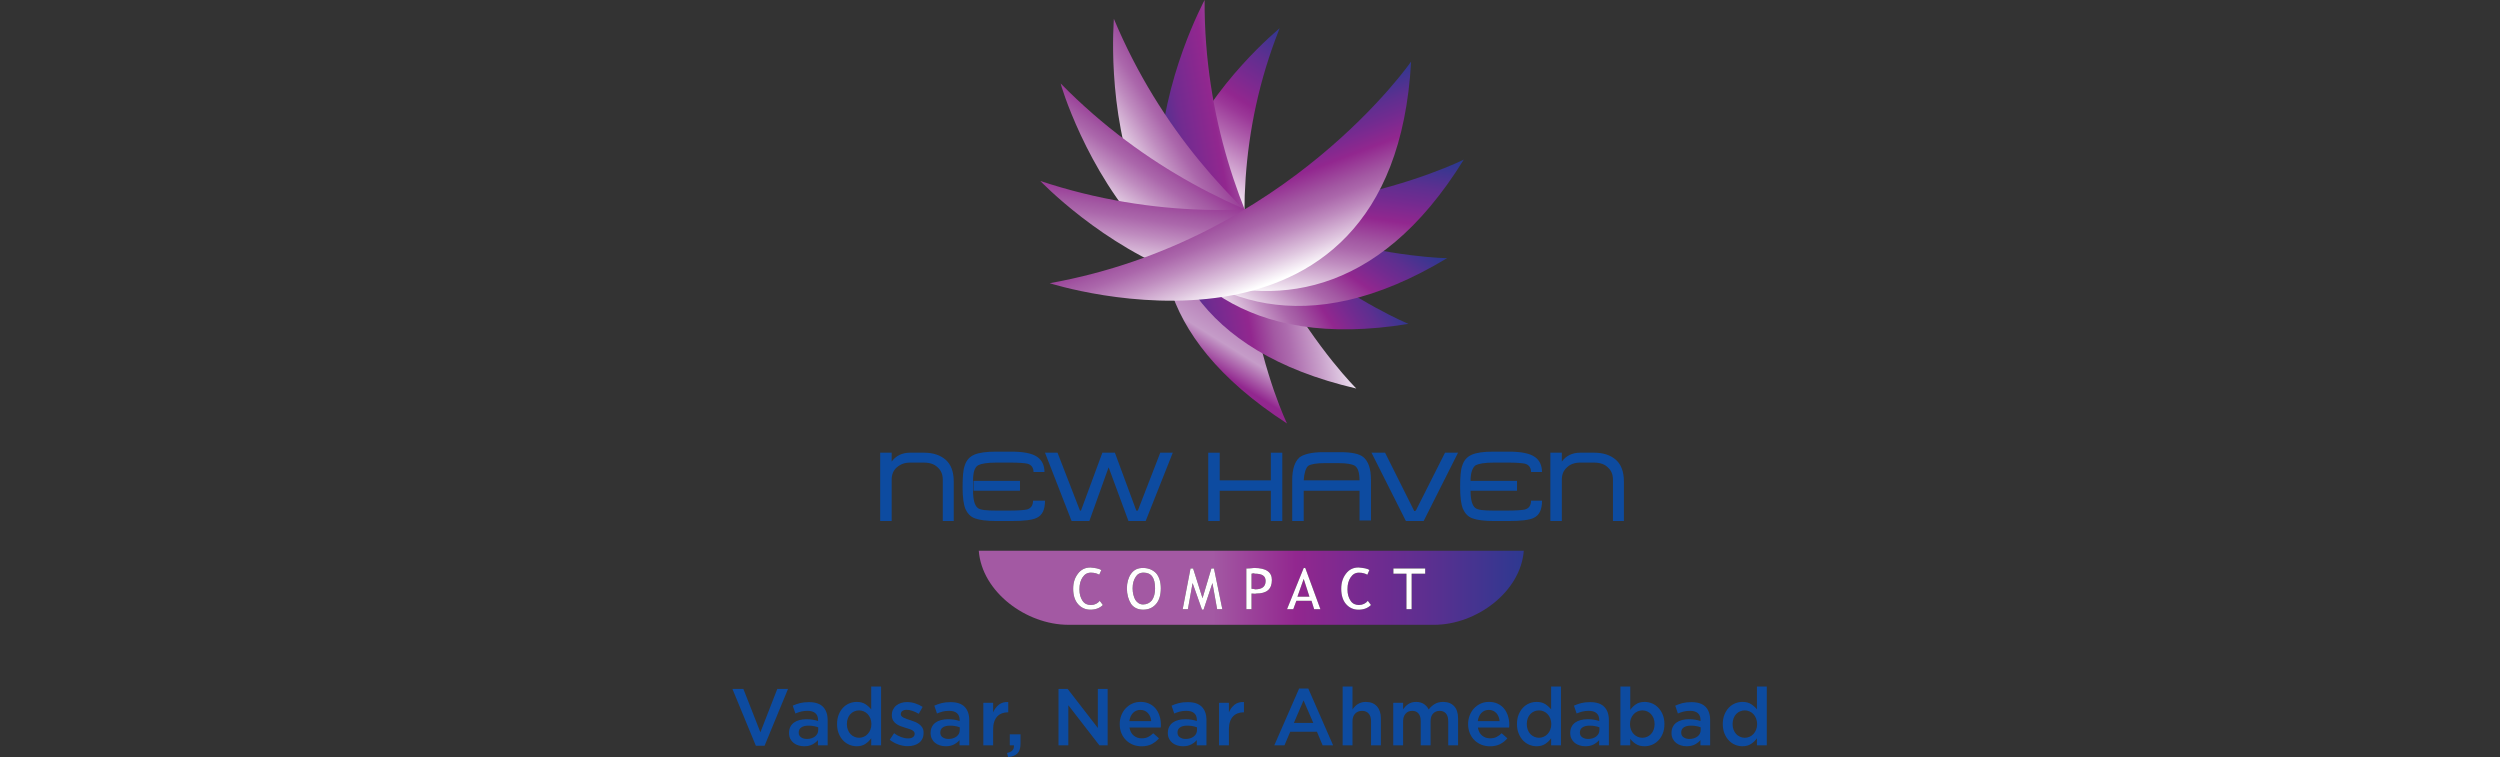<?xml version="1.0" encoding="utf-8"?>
<!-- Generator: Adobe Illustrator 16.0.0, SVG Export Plug-In . SVG Version: 6.00 Build 0)  -->
<!DOCTYPE svg PUBLIC "-//W3C//DTD SVG 1.1//EN" "http://www.w3.org/Graphics/SVG/1.1/DTD/svg11.dtd">
<svg version="1.1" id="Layer_1" xmlns="http://www.w3.org/2000/svg" xmlns:xlink="http://www.w3.org/1999/xlink" x="0px" y="0px"
	 width="142px" height="43px" viewBox="58 17.5 142 43" enable-background="new 58 17.5 142 43" xml:space="preserve">
<rect x="58" y="17.5" width="142" height="43" fill="#333333" stroke="none"/>
<g>
	<g>
		<g>
			<defs>
				<path id="SVGID_1_" d="M113.594,48.782c0.178,2.341,2.695,4.207,5.095,4.207h20.767c2.398,0,4.917-1.866,5.095-4.207H113.594z"
					/>
			</defs>
			<clipPath id="SVGID_2_">
				<use xlink:href="#SVGID_1_"  overflow="visible"/>
			</clipPath>
			
				<linearGradient id="SVGID_3_" gradientUnits="userSpaceOnUse" x1="-533.571" y1="-338.83" x2="-532.551" y2="-338.83" gradientTransform="matrix(30.341 0 0 30.341 16302.939 10331.475)">
				<stop  offset="0" style="stop-color:#A359A3"/>
				<stop  offset="0.418" style="stop-color:#A359A3"/>
				<stop  offset="0.571" style="stop-color:#92278F"/>
				<stop  offset="0.714" style="stop-color:#712B90"/>
				<stop  offset="0.811" style="stop-color:#5D2F90"/>
				<stop  offset="1" style="stop-color:#2B3990"/>
			</linearGradient>
			<rect x="113.594" y="48.782" clip-path="url(#SVGID_2_)" fill="url(#SVGID_3_)" width="30.957" height="4.207"/>
		</g>
	</g>
	<path fill="#0D4BA0" d="M111.55,47.094v-2.34c0-0.297-0.089-0.533-0.296-0.711c-0.178-0.178-0.444-0.267-0.771-0.267h-0.799
		c-0.296,0-0.533,0.089-0.741,0.267c-0.207,0.178-0.296,0.414-0.296,0.711v2.34h-0.652v-3.881h0.652v0.504
		c0.237-0.326,0.592-0.504,1.037-0.504h0.799c0.533,0,0.948,0.147,1.245,0.415c0.296,0.267,0.444,0.681,0.444,1.215v2.251H111.55z"
		/>
	<path fill="#0D4BA0" d="M117.356,45.938c0,0.504-0.148,0.83-0.474,0.978c-0.237,0.119-0.711,0.178-1.422,0.178h-0.889
		c-0.533,0-0.948-0.059-1.185-0.148c-0.267-0.089-0.444-0.295-0.563-0.563c-0.088-0.237-0.148-0.651-0.148-1.185
		c0-0.593,0.03-1.007,0.118-1.244c0.089-0.296,0.267-0.504,0.534-0.622c0.267-0.119,0.681-0.179,1.244-0.179h0.859
		c0.681,0,1.185,0.09,1.481,0.297c0.267,0.178,0.415,0.475,0.415,0.858h-0.622c0-0.236-0.119-0.414-0.356-0.473
		c-0.147-0.03-0.474-0.06-0.948-0.06h-0.799c-0.534,0-0.859,0.06-1.037,0.148c-0.208,0.118-0.296,0.414-0.296,0.889v0.562
		c0,0.505,0.089,0.83,0.267,0.978c0.148,0.119,0.504,0.149,1.037,0.149h0.8c0.474,0,0.8-0.03,0.948-0.06
		c0.237-0.06,0.356-0.237,0.356-0.504H117.356z M115.935,45.375h-2.637v-0.562h2.637V45.375z"/>
	<polygon fill="#0D4BA0" points="124.614,43.213 123.074,47.094 122.096,47.094 120.97,44.043 119.875,47.094 118.867,47.094 
		117.356,43.213 118.067,43.213 119.341,46.502 119.4,46.502 120.615,43.213 121.326,43.213 122.541,46.502 122.629,46.502 
		123.903,43.213 	"/>
	<polygon fill="#0D4BA0" points="130.835,47.094 130.184,47.094 130.184,45.375 127.28,45.375 127.28,47.094 126.628,47.094 
		126.628,43.213 127.28,43.213 127.28,44.784 130.184,44.784 130.184,43.213 130.835,43.213 	"/>
	<path fill="#0D4BA0" d="M135.248,45.375h-3.198v1.719h-0.652v-2.31c0-0.652,0.148-1.067,0.415-1.305
		c0.237-0.178,0.681-0.296,1.333-0.296h0.978c0.652,0,1.097,0.089,1.333,0.296c0.267,0.237,0.415,0.652,0.415,1.274v2.311h-0.651
		v-1.689H135.248z M132.05,44.784h3.17c0-0.445-0.09-0.712-0.267-0.83c-0.148-0.089-0.445-0.148-0.919-0.148h-0.8
		c-0.474,0-0.771,0.06-0.919,0.148C132.169,44.072,132.079,44.368,132.05,44.784"/>
	<polygon fill="#0D4BA0" points="140.817,43.213 138.863,47.094 137.855,47.094 135.901,43.213 136.671,43.213 138.33,46.531 
		138.419,46.502 140.077,43.213 	"/>
	<path fill="#0D4BA0" d="M145.587,45.938c0,0.504-0.148,0.83-0.473,0.978c-0.238,0.119-0.712,0.178-1.423,0.178h-0.859
		c-0.532,0-0.947-0.059-1.185-0.148c-0.267-0.089-0.444-0.295-0.563-0.563c-0.09-0.237-0.148-0.651-0.148-1.185
		c0-0.593,0.029-1.007,0.119-1.244c0.088-0.296,0.267-0.504,0.532-0.622c0.267-0.119,0.652-0.179,1.244-0.179h0.859
		c0.682,0,1.185,0.09,1.481,0.297c0.266,0.178,0.414,0.475,0.414,0.858h-0.621c0-0.236-0.119-0.414-0.356-0.473
		c-0.147-0.03-0.473-0.06-0.948-0.06h-0.8c-0.532,0-0.858,0.06-1.037,0.148c-0.177,0.118-0.295,0.414-0.295,0.889v0.562
		c0,0.505,0.089,0.83,0.266,0.978c0.148,0.119,0.505,0.149,1.037,0.149h0.829c0.476,0,0.801-0.03,0.948-0.06
		c0.237-0.06,0.356-0.237,0.356-0.504H145.587z M144.166,45.375h-2.637v-0.562h2.637V45.375z"/>
	<path fill="#0D4BA0" d="M149.616,47.094v-2.34c0-0.297-0.089-0.533-0.297-0.711c-0.178-0.178-0.444-0.267-0.77-0.267h-0.8
		c-0.297,0-0.563,0.089-0.74,0.267c-0.207,0.178-0.297,0.414-0.297,0.711v2.34h-0.651v-3.881h0.651v0.504
		c0.237-0.326,0.592-0.504,1.037-0.504h0.8c0.533,0,0.947,0.147,1.245,0.415c0.295,0.267,0.443,0.681,0.443,1.215v2.251H149.616z"/>
	<g>
		<g>
			<defs>
				<path id="SVGID_4_" d="M131.102,41.554c0,0-5.154-10.575-0.416-22.454C130.686,19.129,115.431,31.394,131.102,41.554"/>
			</defs>
			<clipPath id="SVGID_5_">
				<use xlink:href="#SVGID_4_"  overflow="visible"/>
			</clipPath>
			
				<linearGradient id="SVGID_6_" gradientUnits="userSpaceOnUse" x1="-545.934" y1="-362.536" x2="-544.914" y2="-362.536" gradientTransform="matrix(23.914 -6.833 -23.477 -14.641 4660.827 -9005.969)">
				<stop  offset="0" style="stop-color:#92278F"/>
				<stop  offset="0.011" style="stop-color:#92278F"/>
				<stop  offset="0.071" style="stop-color:#B77CB8"/>
				<stop  offset="0.093" style="stop-color:#C59CC8"/>
				<stop  offset="0.099" style="stop-color:#C49AC7"/>
				<stop  offset="0.286" style="stop-color:#A359A3"/>
				<stop  offset="0.306" style="stop-color:#AA66AA"/>
				<stop  offset="0.343" style="stop-color:#BD88BD"/>
				<stop  offset="0.393" style="stop-color:#DBBFDB"/>
				<stop  offset="0.445" style="stop-color:#FFFFFF"/>
				<stop  offset="0.543" style="stop-color:#D6AED5"/>
				<stop  offset="0.639" style="stop-color:#B165AF"/>
				<stop  offset="0.707" style="stop-color:#9B3898"/>
				<stop  offset="0.742" style="stop-color:#92278F"/>
				<stop  offset="0.835" style="stop-color:#712B90"/>
				<stop  offset="0.891" style="stop-color:#5D2F90"/>
				<stop  offset="1" style="stop-color:#2B3990"/>
			</linearGradient>
			<polygon clip-path="url(#SVGID_5_)" fill="url(#SVGID_6_)" points="120.348,44.636 155.777,34.504 126.184,16.048 90.754,26.18 
							"/>
		</g>
	</g>
	<g>
		<g>
			<defs>
				<path id="SVGID_7_" d="M135.041,39.569c0,0-8.679-8.561-8.62-22.069C126.421,17.53,116.705,35.304,135.041,39.569"/>
			</defs>
			<clipPath id="SVGID_8_">
				<use xlink:href="#SVGID_7_"  overflow="visible"/>
			</clipPath>
			
				<linearGradient id="SVGID_9_" gradientUnits="userSpaceOnUse" x1="-585.131" y1="-276.572" x2="-584.111" y2="-276.572" gradientTransform="matrix(-8.892 1.505 0.701 4.142 -4876.248 2053.668)">
				<stop  offset="0" style="stop-color:#E9DCED"/>
				<stop  offset="0.181" style="stop-color:#C89FCA"/>
				<stop  offset="0.347" style="stop-color:#AD6CAE"/>
				<stop  offset="0.429" style="stop-color:#A359A3"/>
				<stop  offset="0.571" style="stop-color:#92278F"/>
				<stop  offset="0.78" style="stop-color:#712B90"/>
				<stop  offset="0.855" style="stop-color:#5D2F90"/>
				<stop  offset="1" style="stop-color:#2B3990"/>
			</linearGradient>
			<polygon clip-path="url(#SVGID_8_)" fill="url(#SVGID_9_)" points="134.508,14.508 113.061,18.122 117.208,42.591 
				138.656,38.947 			"/>
		</g>
	</g>
	<g>
		<g>
			<defs>
				<path id="SVGID_10_" d="M138.003,35.896c0,0-11.434-4.651-16.736-17.33C121.296,18.567,119.371,38.947,138.003,35.896"/>
			</defs>
			<clipPath id="SVGID_11_">
				<use xlink:href="#SVGID_10_"  overflow="visible"/>
			</clipPath>
			
				<linearGradient id="SVGID_12_" gradientUnits="userSpaceOnUse" x1="-523.751" y1="-300.541" x2="-522.731" y2="-300.541" gradientTransform="matrix(7.471 -4.851 4.851 7.471 5495.395 -264.015)">
				<stop  offset="0" style="stop-color:#FFFFFF"/>
				<stop  offset="0.122" style="stop-color:#DFC6DF"/>
				<stop  offset="0.261" style="stop-color:#BF8CBF"/>
				<stop  offset="0.363" style="stop-color:#AB67AB"/>
				<stop  offset="0.418" style="stop-color:#A359A3"/>
				<stop  offset="0.571" style="stop-color:#92278F"/>
				<stop  offset="0.714" style="stop-color:#712B90"/>
				<stop  offset="0.811" style="stop-color:#5D2F90"/>
				<stop  offset="1" style="stop-color:#2B3990"/>
			</linearGradient>
			<polygon clip-path="url(#SVGID_11_)" fill="url(#SVGID_12_)" points="110.069,24.609 132.493,10.064 147.335,32.905 
				124.91,47.479 			"/>
		</g>
	</g>
	<g>
		<g>
			<defs>
				<path id="SVGID_13_" d="M140.195,32.164c0,0-12.323-0.119-21.95-9.924C118.215,22.27,124.021,41.91,140.195,32.164"/>
			</defs>
			<clipPath id="SVGID_14_">
				<use xlink:href="#SVGID_13_"  overflow="visible"/>
			</clipPath>
			
				<linearGradient id="SVGID_15_" gradientUnits="userSpaceOnUse" x1="-542.346" y1="-295.139" x2="-541.326" y2="-295.139" gradientTransform="matrix(5.144 -7.271 7.271 5.144 5063.39 -2390.731)">
				<stop  offset="0" style="stop-color:#FFFFFF"/>
				<stop  offset="0.122" style="stop-color:#DFC6DF"/>
				<stop  offset="0.261" style="stop-color:#BF8CBF"/>
				<stop  offset="0.363" style="stop-color:#AB67AB"/>
				<stop  offset="0.418" style="stop-color:#A359A3"/>
				<stop  offset="0.571" style="stop-color:#92278F"/>
				<stop  offset="0.714" style="stop-color:#712B90"/>
				<stop  offset="0.811" style="stop-color:#5D2F90"/>
				<stop  offset="1" style="stop-color:#2B3990"/>
			</linearGradient>
			<polygon clip-path="url(#SVGID_14_)" fill="url(#SVGID_15_)" points="108.973,35.363 125.562,11.901 149.438,28.816 
				132.849,52.248 			"/>
		</g>
	</g>
	<g>
		<g>
			<defs>
				<path id="SVGID_16_" d="M117.09,27.779c0,0,14.131,14.841,24.054-1.214C141.144,26.565,130.124,32.104,117.09,27.779"/>
			</defs>
			<clipPath id="SVGID_17_">
				<use xlink:href="#SVGID_16_"  overflow="visible"/>
			</clipPath>
			
				<linearGradient id="SVGID_18_" gradientUnits="userSpaceOnUse" x1="-566.125" y1="-299.078" x2="-565.105" y2="-299.078" gradientTransform="matrix(1.254 -8.819 8.819 1.254 3476.785 -4583.387)">
				<stop  offset="0" style="stop-color:#FFFFFF"/>
				<stop  offset="0.122" style="stop-color:#DFC6DF"/>
				<stop  offset="0.261" style="stop-color:#BF8CBF"/>
				<stop  offset="0.363" style="stop-color:#AB67AB"/>
				<stop  offset="0.418" style="stop-color:#A359A3"/>
				<stop  offset="0.571" style="stop-color:#92278F"/>
				<stop  offset="0.714" style="stop-color:#712B90"/>
				<stop  offset="0.811" style="stop-color:#5D2F90"/>
				<stop  offset="1" style="stop-color:#2B3990"/>
			</linearGradient>
			<polygon clip-path="url(#SVGID_17_)" fill="url(#SVGID_18_)" points="114.868,42.295 117.563,23.188 143.396,26.861 
				140.67,45.968 			"/>
		</g>
	</g>
	<g>
		<g>
			<defs>
				<path id="SVGID_19_" d="M117.623,33.586c0,0,19.491,6.25,20.528-12.59C138.151,20.996,131.132,31.157,117.623,33.586"/>
			</defs>
			<clipPath id="SVGID_20_">
				<use xlink:href="#SVGID_19_"  overflow="visible"/>
			</clipPath>
			
				<linearGradient id="SVGID_21_" gradientUnits="userSpaceOnUse" x1="-586.392" y1="-314.517" x2="-585.372" y2="-314.517" gradientTransform="matrix(-3.127 -8.343 8.343 -3.127 919.358 -5841.739)">
				<stop  offset="0" style="stop-color:#FFFFFF"/>
				<stop  offset="0.122" style="stop-color:#DFC6DF"/>
				<stop  offset="0.261" style="stop-color:#BF8CBF"/>
				<stop  offset="0.363" style="stop-color:#AB67AB"/>
				<stop  offset="0.418" style="stop-color:#A359A3"/>
				<stop  offset="0.571" style="stop-color:#92278F"/>
				<stop  offset="0.714" style="stop-color:#712B90"/>
				<stop  offset="0.811" style="stop-color:#5D2F90"/>
				<stop  offset="1" style="stop-color:#2B3990"/>
			</linearGradient>
			<polygon clip-path="url(#SVGID_20_)" fill="url(#SVGID_21_)" points="120.141,46.591 111.432,23.306 135.604,14.242 
				144.343,37.526 			"/>
		</g>
	</g>
	<path fill="#231F20" d="M120.556,49.878l-0.119,0.268c-0.089-0.06-0.267-0.119-0.474-0.119c-0.207,0-0.355,0.089-0.474,0.268
		c-0.118,0.178-0.177,0.385-0.177,0.681c0,0.267,0.059,0.474,0.177,0.651c0.119,0.178,0.296,0.237,0.474,0.237
		c0.208,0,0.385-0.089,0.503-0.237l0.178,0.237c-0.178,0.178-0.415,0.267-0.71,0.267c-0.296,0-0.533-0.118-0.711-0.326
		c-0.178-0.207-0.267-0.503-0.267-0.859c0-0.355,0.088-0.621,0.267-0.858c0.178-0.238,0.415-0.355,0.711-0.355
		C120.229,49.76,120.408,49.79,120.556,49.878"/>
	<path fill="#231F20" d="M122.007,50.916c0-0.327,0.089-0.622,0.238-0.83c0.177-0.238,0.384-0.326,0.681-0.326
		c0.326,0,0.563,0.118,0.741,0.297c0.178,0.207,0.267,0.503,0.267,0.859c0,0.385-0.089,0.681-0.267,0.888
		c-0.178,0.208-0.415,0.326-0.741,0.326c-0.296,0-0.533-0.118-0.681-0.326C122.096,51.567,122.007,51.271,122.007,50.916
		 M122.333,50.916c0,0.266,0.06,0.474,0.149,0.651c0.118,0.177,0.266,0.266,0.444,0.266c0.208,0,0.385-0.089,0.503-0.236
		c0.119-0.177,0.178-0.385,0.178-0.681c0-0.593-0.208-0.89-0.652-0.89c-0.208,0-0.355,0.089-0.445,0.237
		C122.392,50.441,122.333,50.648,122.333,50.916"/>
	<polygon fill="#231F20" points="127.132,52.101 126.866,50.619 126.362,52.13 126.273,52.13 125.739,50.619 125.473,52.101 
		125.177,52.101 125.621,49.79 125.769,49.79 126.303,51.479 126.806,49.79 126.954,49.79 127.428,52.101 	"/>
	<path fill="#231F20" d="M129.087,51.212v0.889h-0.296V49.79c0.237,0,0.386-0.03,0.444-0.03c0.682,0,1.008,0.236,1.008,0.682
		c0,0.533-0.297,0.771-0.89,0.771C129.294,51.241,129.206,51.212,129.087,51.212 M129.087,50.086v0.858
		c0.119,0,0.208,0.03,0.208,0.03c0.384,0,0.592-0.148,0.592-0.473c0-0.298-0.208-0.416-0.622-0.416
		C129.235,50.057,129.176,50.057,129.087,50.086"/>
	<path fill="#231F20" d="M132.642,52.101l-0.148-0.475h-0.859l-0.177,0.475h-0.355l0.948-2.341h0.089l0.859,2.341H132.642z
		 M132.05,50.383l-0.356,1.007h0.682L132.05,50.383z"/>
	<path fill="#231F20" d="M135.782,49.878l-0.118,0.268c-0.089-0.06-0.268-0.119-0.475-0.119c-0.206,0-0.354,0.089-0.474,0.268
		c-0.118,0.178-0.179,0.385-0.179,0.681c0,0.267,0.061,0.474,0.179,0.651c0.119,0.178,0.296,0.237,0.474,0.237
		c0.207,0,0.386-0.089,0.504-0.237l0.178,0.237c-0.178,0.178-0.415,0.267-0.711,0.267s-0.533-0.118-0.712-0.326
		c-0.177-0.207-0.266-0.503-0.266-0.859c0-0.355,0.089-0.621,0.266-0.858c0.179-0.238,0.416-0.355,0.712-0.355
		C135.456,49.76,135.664,49.79,135.782,49.878"/>
	<polygon fill="#231F20" points="138.181,50.086 138.181,52.101 137.886,52.101 137.886,50.086 137.145,50.086 137.145,49.79 
		138.951,49.79 138.951,50.086 	"/>
	<path fill="#FFFFFF" d="M120.556,49.878l-0.119,0.268c-0.089-0.06-0.267-0.119-0.474-0.119c-0.207,0-0.355,0.089-0.474,0.268
		c-0.118,0.178-0.177,0.385-0.177,0.681c0,0.267,0.059,0.474,0.177,0.651c0.119,0.178,0.296,0.237,0.474,0.237
		c0.208,0,0.385-0.089,0.503-0.237l0.178,0.237c-0.178,0.178-0.415,0.267-0.71,0.267c-0.296,0-0.533-0.118-0.711-0.326
		c-0.178-0.207-0.267-0.503-0.267-0.859c0-0.355,0.088-0.621,0.267-0.858c0.178-0.238,0.415-0.355,0.711-0.355
		C120.229,49.76,120.408,49.79,120.556,49.878"/>
	<path fill="#FFFFFF" d="M122.007,50.916c0-0.327,0.089-0.622,0.238-0.83c0.177-0.238,0.384-0.326,0.681-0.326
		c0.326,0,0.563,0.118,0.741,0.297c0.178,0.207,0.267,0.503,0.267,0.859c0,0.385-0.089,0.681-0.267,0.888
		c-0.178,0.208-0.415,0.326-0.741,0.326c-0.296,0-0.533-0.118-0.681-0.326C122.096,51.567,122.007,51.271,122.007,50.916
		 M122.333,50.916c0,0.266,0.06,0.474,0.149,0.651c0.118,0.177,0.266,0.266,0.444,0.266c0.208,0,0.385-0.089,0.503-0.236
		c0.119-0.177,0.178-0.385,0.178-0.681c0-0.593-0.208-0.89-0.652-0.89c-0.208,0-0.355,0.089-0.445,0.237
		C122.392,50.441,122.333,50.648,122.333,50.916"/>
	<polygon fill="#FFFFFF" points="127.132,52.101 126.866,50.619 126.362,52.13 126.273,52.13 125.739,50.619 125.473,52.101 
		125.177,52.101 125.621,49.79 125.769,49.79 126.303,51.479 126.806,49.79 126.954,49.79 127.428,52.101 	"/>
	<path fill="#FFFFFF" d="M129.087,51.212v0.889h-0.296V49.79c0.237,0,0.386-0.03,0.444-0.03c0.682,0,1.008,0.236,1.008,0.682
		c0,0.533-0.297,0.771-0.89,0.771C129.294,51.241,129.206,51.212,129.087,51.212 M129.087,50.086v0.858
		c0.119,0,0.208,0.03,0.208,0.03c0.384,0,0.592-0.148,0.592-0.473c0-0.298-0.208-0.416-0.622-0.416
		C129.235,50.057,129.176,50.057,129.087,50.086"/>
	<path fill="#FFFFFF" d="M132.642,52.101l-0.148-0.475h-0.859l-0.177,0.475h-0.355l0.948-2.341h0.089l0.859,2.341H132.642z
		 M132.05,50.383l-0.356,1.007h0.682L132.05,50.383z"/>
	<path fill="#FFFFFF" d="M135.782,49.878l-0.118,0.268c-0.089-0.06-0.268-0.119-0.475-0.119c-0.206,0-0.354,0.089-0.474,0.268
		c-0.118,0.178-0.179,0.385-0.179,0.681c0,0.267,0.061,0.474,0.179,0.651c0.119,0.178,0.296,0.237,0.474,0.237
		c0.207,0,0.386-0.089,0.504-0.237l0.178,0.237c-0.178,0.178-0.415,0.267-0.711,0.267s-0.533-0.118-0.712-0.326
		c-0.177-0.207-0.266-0.503-0.266-0.859c0-0.355,0.089-0.621,0.266-0.858c0.179-0.238,0.416-0.355,0.712-0.355
		C135.456,49.76,135.664,49.79,135.782,49.878"/>
	<polygon fill="#FFFFFF" points="138.181,50.086 138.181,52.101 137.886,52.101 137.886,50.086 137.145,50.086 137.145,49.79 
		138.951,49.79 138.951,50.086 	"/>
	<g enable-background="new    ">
		<path fill="#0D4BA0" d="M102.15,56.632h0.609l-1.332,3.227h-0.494l-1.332-3.227h0.623l0.966,2.463L102.15,56.632z"/>
	</g>
	<g enable-background="new    ">
		<path fill="#0D4BA0" d="M104.459,59.836v-0.298c-0.083,0.099-0.188,0.181-0.315,0.247c-0.128,0.067-0.284,0.102-0.467,0.102
			c-0.116,0-0.226-0.016-0.33-0.049c-0.104-0.031-0.195-0.079-0.272-0.142c-0.078-0.062-0.141-0.141-0.188-0.233
			c-0.047-0.093-0.071-0.2-0.071-0.323v-0.009c0-0.131,0.024-0.245,0.074-0.343c0.048-0.098,0.117-0.179,0.204-0.243
			c0.087-0.063,0.19-0.111,0.312-0.144c0.12-0.032,0.25-0.049,0.391-0.049c0.146,0,0.271,0.01,0.373,0.028
			c0.102,0.018,0.2,0.043,0.295,0.073v-0.06c0-0.168-0.051-0.296-0.153-0.385c-0.103-0.089-0.25-0.133-0.442-0.133
			c-0.137,0-0.259,0.014-0.366,0.041s-0.215,0.064-0.325,0.11l-0.151-0.444c0.134-0.062,0.271-0.109,0.412-0.146
			c0.141-0.036,0.31-0.055,0.508-0.055c0.36,0,0.627,0.089,0.801,0.268c0.174,0.179,0.261,0.43,0.261,0.753v1.433H104.459z
			 M104.474,58.812c-0.07-0.027-0.154-0.052-0.25-0.069c-0.096-0.019-0.198-0.027-0.304-0.027c-0.174,0-0.31,0.033-0.407,0.101
			c-0.098,0.066-0.147,0.163-0.147,0.288v0.009c0,0.116,0.046,0.205,0.136,0.266c0.09,0.062,0.2,0.092,0.332,0.092
			c0.092,0,0.177-0.012,0.254-0.036s0.146-0.06,0.204-0.104s0.103-0.098,0.135-0.16c0.032-0.063,0.048-0.132,0.048-0.209V58.812z"/>
		<path fill="#0D4BA0" d="M107.485,59.836v-0.402c-0.089,0.125-0.199,0.231-0.331,0.319c-0.132,0.089-0.296,0.134-0.491,0.134
			c-0.143,0-0.281-0.028-0.416-0.082c-0.134-0.056-0.253-0.137-0.356-0.246c-0.104-0.107-0.187-0.24-0.251-0.396
			c-0.063-0.155-0.095-0.334-0.095-0.535c0-0.202,0.031-0.38,0.093-0.536c0.063-0.155,0.145-0.287,0.249-0.396
			c0.104-0.108,0.223-0.19,0.359-0.245c0.135-0.055,0.275-0.082,0.417-0.082c0.198,0,0.362,0.043,0.494,0.128
			c0.13,0.086,0.24,0.185,0.329,0.298v-1.301h0.559v3.342H107.485z M107.438,58.308c-0.038-0.095-0.089-0.177-0.153-0.245
			c-0.064-0.068-0.138-0.122-0.224-0.158s-0.173-0.055-0.265-0.055c-0.094,0-0.184,0.018-0.267,0.053
			c-0.083,0.034-0.157,0.086-0.221,0.153c-0.064,0.067-0.115,0.148-0.15,0.244c-0.037,0.097-0.056,0.206-0.056,0.328
			c0,0.118,0.019,0.227,0.056,0.322c0.036,0.097,0.086,0.178,0.15,0.245c0.063,0.067,0.137,0.119,0.221,0.155
			c0.083,0.037,0.173,0.056,0.267,0.056c0.091,0,0.179-0.019,0.265-0.056c0.085-0.036,0.16-0.089,0.224-0.157
			c0.063-0.069,0.115-0.15,0.153-0.245s0.057-0.202,0.057-0.32C107.495,58.509,107.476,58.402,107.438,58.308z"/>
		<path fill="#0D4BA0" d="M110.392,59.456c-0.046,0.095-0.109,0.174-0.19,0.236c-0.081,0.062-0.176,0.109-0.286,0.142
			s-0.227,0.048-0.353,0.048c-0.174,0-0.35-0.03-0.529-0.092c-0.178-0.061-0.343-0.151-0.497-0.27l0.248-0.376
			c0.131,0.099,0.265,0.172,0.4,0.223c0.136,0.05,0.266,0.075,0.392,0.075c0.119,0,0.211-0.023,0.277-0.071
			c0.065-0.047,0.098-0.11,0.098-0.19v-0.009c0-0.045-0.015-0.085-0.043-0.118c-0.029-0.033-0.069-0.063-0.12-0.09
			c-0.05-0.025-0.108-0.049-0.174-0.068s-0.133-0.04-0.204-0.062c-0.088-0.027-0.178-0.058-0.268-0.092s-0.171-0.077-0.243-0.13
			c-0.072-0.054-0.13-0.12-0.176-0.197c-0.046-0.078-0.068-0.175-0.068-0.291v-0.009c0-0.112,0.021-0.216,0.066-0.307
			c0.044-0.092,0.105-0.17,0.184-0.233c0.078-0.064,0.169-0.113,0.274-0.146c0.105-0.033,0.218-0.051,0.337-0.051
			c0.152,0,0.307,0.024,0.462,0.073c0.155,0.049,0.297,0.116,0.426,0.201l-0.22,0.394c-0.116-0.069-0.234-0.126-0.353-0.167
			c-0.12-0.041-0.229-0.061-0.33-0.061c-0.106,0-0.19,0.022-0.249,0.068c-0.06,0.045-0.089,0.104-0.089,0.174v0.009
			c0,0.043,0.015,0.08,0.046,0.112c0.03,0.032,0.071,0.061,0.121,0.087c0.051,0.025,0.108,0.05,0.174,0.072
			c0.066,0.023,0.134,0.046,0.204,0.067c0.088,0.027,0.177,0.06,0.266,0.096c0.088,0.036,0.168,0.082,0.24,0.136
			c0.072,0.053,0.13,0.118,0.176,0.194s0.068,0.169,0.068,0.278v0.01C110.46,59.25,110.438,59.361,110.392,59.456z"/>
		<path fill="#0D4BA0" d="M112.502,59.836v-0.298c-0.083,0.099-0.188,0.181-0.317,0.247c-0.128,0.067-0.283,0.102-0.466,0.102
			c-0.116,0-0.227-0.016-0.33-0.049c-0.104-0.031-0.194-0.079-0.272-0.142c-0.079-0.062-0.141-0.141-0.188-0.233
			s-0.071-0.2-0.071-0.323v-0.009c0-0.131,0.025-0.245,0.073-0.343c0.049-0.098,0.117-0.179,0.204-0.243
			c0.087-0.063,0.191-0.111,0.312-0.144c0.121-0.032,0.251-0.049,0.392-0.049c0.146,0,0.271,0.01,0.373,0.028
			c0.102,0.018,0.201,0.043,0.295,0.073v-0.06c0-0.168-0.051-0.296-0.153-0.385s-0.249-0.133-0.441-0.133
			c-0.138,0-0.26,0.014-0.367,0.041s-0.215,0.064-0.325,0.11l-0.151-0.444c0.135-0.062,0.272-0.109,0.413-0.146
			c0.14-0.036,0.31-0.055,0.508-0.055c0.36,0,0.627,0.089,0.801,0.268s0.261,0.43,0.261,0.753v1.433H112.502z M112.516,58.812
			c-0.07-0.027-0.153-0.052-0.25-0.069c-0.096-0.019-0.197-0.027-0.304-0.027c-0.174,0-0.31,0.033-0.408,0.101
			c-0.098,0.066-0.146,0.163-0.146,0.288v0.009c0,0.116,0.044,0.205,0.135,0.266c0.09,0.062,0.201,0.092,0.332,0.092
			c0.091,0,0.176-0.012,0.254-0.036c0.078-0.024,0.145-0.06,0.203-0.104c0.058-0.044,0.103-0.098,0.135-0.16
			c0.032-0.063,0.048-0.132,0.048-0.209V58.812z"/>
	</g>
	<g enable-background="new    ">
		<path fill="#0D4BA0" d="M114.411,59.836h-0.558V57.42h0.558v0.544c0.076-0.183,0.185-0.329,0.325-0.439
			c0.141-0.109,0.317-0.16,0.531-0.15v0.585h-0.032c-0.122,0-0.233,0.021-0.334,0.061c-0.101,0.039-0.188,0.099-0.261,0.178
			c-0.073,0.079-0.13,0.18-0.17,0.3c-0.04,0.121-0.06,0.261-0.06,0.419V59.836z"/>
	</g>
	<g enable-background="new    ">
		<path fill="#0D4BA0" d="M115.59,59.836h-0.234v-0.627h0.609v0.531c0,0.257-0.059,0.442-0.179,0.558
			c-0.119,0.116-0.294,0.184-0.526,0.202l-0.06-0.233C115.482,60.212,115.611,60.068,115.59,59.836z"/>
	</g>
	<g enable-background="new    ">
	</g>
	<g enable-background="new    ">
		<path fill="#0D4BA0" d="M120.357,56.632h0.558v3.204h-0.47l-1.764-2.279v2.279h-0.558v-3.204h0.521l1.713,2.216V56.632z"/>
	</g>
	<g enable-background="new    ">
		<path fill="#0D4BA0" d="M122.392,59.28c0.125,0.105,0.278,0.157,0.458,0.157c0.138,0,0.256-0.023,0.357-0.073
			c0.101-0.049,0.2-0.12,0.297-0.215l0.325,0.288c-0.116,0.138-0.254,0.247-0.414,0.33c-0.16,0.082-0.352,0.123-0.575,0.123
			c-0.173,0-0.336-0.03-0.487-0.091c-0.151-0.062-0.282-0.146-0.394-0.257c-0.111-0.109-0.199-0.242-0.263-0.396
			c-0.064-0.154-0.096-0.326-0.096-0.515c0-0.174,0.029-0.338,0.087-0.49s0.14-0.286,0.245-0.4c0.105-0.114,0.229-0.206,0.373-0.272
			c0.144-0.067,0.302-0.101,0.476-0.101c0.192,0,0.36,0.035,0.505,0.105c0.145,0.069,0.266,0.164,0.362,0.283
			c0.096,0.119,0.168,0.258,0.218,0.417c0.048,0.158,0.073,0.324,0.073,0.499c0,0.024-0.001,0.049-0.002,0.072
			c-0.002,0.024-0.004,0.051-0.007,0.078h-1.776C122.188,59.023,122.267,59.175,122.392,59.28z M123.39,58.459
			c-0.009-0.089-0.029-0.172-0.059-0.25c-0.031-0.078-0.072-0.146-0.124-0.201c-0.052-0.057-0.114-0.102-0.186-0.136
			c-0.072-0.033-0.153-0.05-0.245-0.05c-0.171,0-0.313,0.059-0.424,0.176s-0.179,0.271-0.204,0.461H123.39z"/>
		<path fill="#0D4BA0" d="M125.976,59.836v-0.298c-0.083,0.099-0.188,0.181-0.316,0.247c-0.128,0.067-0.283,0.102-0.466,0.102
			c-0.116,0-0.226-0.016-0.33-0.049c-0.104-0.031-0.194-0.079-0.272-0.142c-0.078-0.062-0.141-0.141-0.188-0.233
			s-0.071-0.2-0.071-0.323v-0.009c0-0.131,0.024-0.245,0.073-0.343s0.117-0.179,0.204-0.243c0.087-0.063,0.191-0.111,0.312-0.144
			c0.12-0.032,0.25-0.049,0.392-0.049c0.146,0,0.271,0.01,0.373,0.028c0.102,0.018,0.2,0.043,0.295,0.073v-0.06
			c0-0.168-0.051-0.296-0.153-0.385s-0.25-0.133-0.441-0.133c-0.138,0-0.26,0.014-0.367,0.041s-0.215,0.064-0.325,0.11l-0.151-0.444
			c0.135-0.062,0.272-0.109,0.412-0.146c0.141-0.036,0.31-0.055,0.508-0.055c0.36,0,0.627,0.089,0.801,0.268
			c0.174,0.179,0.261,0.43,0.261,0.753v1.433H125.976z M125.99,58.812c-0.07-0.027-0.154-0.052-0.25-0.069
			c-0.096-0.019-0.198-0.027-0.304-0.027c-0.174,0-0.31,0.033-0.408,0.101c-0.098,0.066-0.146,0.163-0.146,0.288v0.009
			c0,0.116,0.045,0.205,0.135,0.266c0.09,0.062,0.201,0.092,0.332,0.092c0.091,0,0.176-0.012,0.254-0.036
			c0.078-0.024,0.146-0.06,0.204-0.104c0.058-0.044,0.103-0.098,0.135-0.16c0.032-0.063,0.048-0.132,0.048-0.209V58.812z"/>
	</g>
	<g enable-background="new    ">
		<path fill="#0D4BA0" d="M127.801,59.836h-0.559V57.42h0.559v0.544c0.076-0.183,0.185-0.329,0.325-0.439
			c0.14-0.109,0.317-0.16,0.531-0.15v0.585h-0.032c-0.122,0-0.233,0.021-0.334,0.061c-0.101,0.039-0.188,0.099-0.261,0.178
			c-0.073,0.079-0.13,0.18-0.169,0.3c-0.04,0.121-0.06,0.261-0.06,0.419V59.836z"/>
	</g>
	<g enable-background="new    ">
	</g>
	<g enable-background="new    ">
		<path fill="#0D4BA0" d="M133.721,59.836h-0.595l-0.325-0.773h-1.515l-0.329,0.773h-0.577l1.41-3.227h0.521L133.721,59.836z
			 M132.041,57.281l-0.549,1.282h1.103L132.041,57.281z"/>
	</g>
	<g enable-background="new    ">
		<path fill="#0D4BA0" d="M134.822,59.836h-0.559v-3.342h0.559v1.305c0.039-0.059,0.083-0.113,0.13-0.164s0.103-0.097,0.164-0.137
			c0.063-0.04,0.131-0.071,0.206-0.094c0.074-0.023,0.158-0.035,0.253-0.035c0.273,0,0.485,0.084,0.635,0.252
			c0.148,0.168,0.224,0.394,0.224,0.677v1.538h-0.559v-1.37c0-0.188-0.045-0.334-0.135-0.436c-0.089-0.103-0.215-0.153-0.379-0.153
			c-0.159,0-0.29,0.053-0.39,0.158c-0.1,0.104-0.149,0.251-0.149,0.44V59.836z"/>
	</g>
	<g enable-background="new    ">
		<path fill="#0D4BA0" d="M139.496,57.486c0.133-0.078,0.291-0.117,0.474-0.117c0.267,0,0.474,0.08,0.623,0.24
			s0.225,0.389,0.225,0.684v1.543h-0.559v-1.37c0-0.191-0.042-0.338-0.127-0.438c-0.085-0.102-0.205-0.151-0.36-0.151
			c-0.152,0-0.275,0.051-0.372,0.153c-0.095,0.102-0.143,0.25-0.143,0.445v1.36h-0.559v-1.374c0-0.189-0.042-0.334-0.127-0.434
			c-0.086-0.102-0.206-0.151-0.36-0.151c-0.155,0-0.279,0.053-0.373,0.16c-0.095,0.105-0.142,0.254-0.142,0.442v1.356h-0.56V57.42
			h0.56v0.369c0.039-0.055,0.081-0.107,0.128-0.157c0.046-0.049,0.098-0.094,0.157-0.134c0.061-0.04,0.127-0.071,0.201-0.094
			c0.075-0.023,0.158-0.035,0.25-0.035c0.173,0,0.32,0.039,0.441,0.117c0.12,0.079,0.213,0.183,0.276,0.313
			C139.249,57.669,139.363,57.565,139.496,57.486z"/>
	</g>
	<g enable-background="new    ">
		<path fill="#0D4BA0" d="M142.181,59.28c0.125,0.105,0.277,0.157,0.457,0.157c0.139,0,0.257-0.023,0.358-0.073
			c0.101-0.049,0.199-0.12,0.297-0.215l0.325,0.288c-0.116,0.138-0.254,0.247-0.414,0.33c-0.16,0.082-0.353,0.123-0.575,0.123
			c-0.174,0-0.336-0.03-0.487-0.091c-0.15-0.062-0.282-0.146-0.394-0.257c-0.111-0.109-0.199-0.242-0.263-0.396
			c-0.064-0.154-0.097-0.326-0.097-0.515c0-0.174,0.029-0.338,0.088-0.49c0.058-0.152,0.139-0.286,0.244-0.4
			s0.229-0.206,0.373-0.272c0.144-0.067,0.302-0.101,0.476-0.101c0.192,0,0.361,0.035,0.507,0.105
			c0.145,0.069,0.265,0.164,0.361,0.283c0.096,0.119,0.168,0.258,0.217,0.417c0.049,0.158,0.074,0.324,0.074,0.499
			c0,0.024-0.001,0.049-0.003,0.072c-0.002,0.024-0.004,0.051-0.007,0.078h-1.775C141.977,59.023,142.056,59.175,142.181,59.28z
			 M143.179,58.459c-0.009-0.089-0.029-0.172-0.06-0.25s-0.072-0.146-0.123-0.201c-0.052-0.057-0.114-0.102-0.187-0.136
			c-0.07-0.033-0.153-0.05-0.244-0.05c-0.171,0-0.313,0.059-0.424,0.176s-0.179,0.271-0.203,0.461H143.179z"/>
		<path fill="#0D4BA0" d="M146.104,59.836v-0.402c-0.088,0.125-0.198,0.231-0.331,0.319c-0.133,0.089-0.296,0.134-0.491,0.134
			c-0.143,0-0.281-0.028-0.415-0.082c-0.134-0.056-0.253-0.137-0.356-0.246c-0.104-0.107-0.187-0.24-0.251-0.396
			c-0.063-0.155-0.096-0.334-0.096-0.535c0-0.202,0.031-0.38,0.094-0.536c0.063-0.155,0.145-0.287,0.249-0.396
			c0.104-0.108,0.223-0.19,0.357-0.245c0.136-0.055,0.275-0.082,0.418-0.082c0.198,0,0.362,0.043,0.494,0.128
			c0.13,0.086,0.24,0.185,0.328,0.298v-1.301h0.559v3.342H146.104z M146.056,58.308c-0.038-0.095-0.089-0.177-0.153-0.245
			c-0.063-0.068-0.138-0.122-0.223-0.158s-0.173-0.055-0.265-0.055c-0.095,0-0.184,0.018-0.267,0.053
			c-0.084,0.034-0.157,0.086-0.222,0.153s-0.114,0.148-0.15,0.244c-0.036,0.097-0.055,0.206-0.055,0.328
			c0,0.118,0.019,0.227,0.055,0.322c0.036,0.097,0.086,0.178,0.15,0.245s0.138,0.119,0.222,0.155
			c0.083,0.037,0.172,0.056,0.267,0.056c0.092,0,0.18-0.019,0.265-0.056c0.085-0.036,0.159-0.089,0.223-0.157
			c0.064-0.069,0.115-0.15,0.153-0.245s0.057-0.202,0.057-0.32C146.112,58.509,146.094,58.402,146.056,58.308z"/>
		<path fill="#0D4BA0" d="M148.831,59.836v-0.298c-0.082,0.099-0.187,0.181-0.315,0.247c-0.128,0.067-0.283,0.102-0.467,0.102
			c-0.116,0-0.226-0.016-0.33-0.049c-0.103-0.031-0.194-0.079-0.271-0.142c-0.078-0.062-0.141-0.141-0.188-0.233
			c-0.048-0.093-0.071-0.2-0.071-0.323v-0.009c0-0.131,0.024-0.245,0.073-0.343c0.048-0.098,0.116-0.179,0.203-0.243
			c0.088-0.063,0.19-0.111,0.312-0.144c0.12-0.032,0.251-0.049,0.392-0.049c0.146,0,0.271,0.01,0.373,0.028
			c0.102,0.018,0.2,0.043,0.295,0.073v-0.06c0-0.168-0.051-0.296-0.153-0.385s-0.249-0.133-0.441-0.133
			c-0.138,0-0.26,0.014-0.366,0.041s-0.215,0.064-0.325,0.11l-0.151-0.444c0.135-0.062,0.271-0.109,0.412-0.146
			c0.141-0.036,0.31-0.055,0.509-0.055c0.359,0,0.626,0.089,0.801,0.268c0.174,0.179,0.261,0.43,0.261,0.753v1.433H148.831z
			 M148.846,58.812c-0.07-0.027-0.153-0.052-0.25-0.069c-0.096-0.019-0.197-0.027-0.305-0.027c-0.174,0-0.31,0.033-0.407,0.101
			c-0.098,0.066-0.146,0.163-0.146,0.288v0.009c0,0.116,0.046,0.205,0.136,0.266c0.09,0.062,0.2,0.092,0.332,0.092
			c0.091,0,0.176-0.012,0.253-0.036c0.078-0.024,0.146-0.06,0.204-0.104s0.104-0.098,0.136-0.16
			c0.031-0.063,0.048-0.132,0.048-0.209V58.812z"/>
		<path fill="#0D4BA0" d="M152.445,59.163c-0.063,0.155-0.146,0.288-0.252,0.396c-0.105,0.109-0.226,0.19-0.361,0.246
			c-0.136,0.054-0.276,0.082-0.419,0.082c-0.198,0-0.363-0.043-0.494-0.129c-0.132-0.085-0.24-0.185-0.325-0.297l0.005,0.375h-0.56
			v-3.342h0.56v1.328c0.088-0.128,0.198-0.236,0.328-0.323c0.131-0.087,0.294-0.13,0.489-0.13c0.143,0,0.281,0.027,0.415,0.082
			s0.254,0.137,0.358,0.245c0.105,0.108,0.189,0.24,0.254,0.396c0.063,0.156,0.096,0.334,0.096,0.536
			C152.539,58.829,152.508,59.008,152.445,59.163z M151.926,58.305c-0.037-0.096-0.087-0.178-0.149-0.244
			c-0.063-0.067-0.135-0.12-0.22-0.156c-0.083-0.036-0.173-0.055-0.268-0.055c-0.094,0-0.185,0.019-0.27,0.055
			c-0.086,0.036-0.16,0.09-0.225,0.158s-0.115,0.15-0.153,0.245s-0.057,0.201-0.057,0.32c0,0.118,0.019,0.226,0.057,0.32
			s0.089,0.176,0.153,0.245c0.064,0.068,0.139,0.121,0.225,0.157c0.085,0.037,0.176,0.056,0.27,0.056
			c0.095,0,0.185-0.019,0.268-0.056c0.085-0.036,0.157-0.088,0.22-0.155s0.112-0.148,0.149-0.245
			c0.036-0.096,0.055-0.204,0.055-0.322C151.98,58.509,151.962,58.401,151.926,58.305z"/>
		<path fill="#0D4BA0" d="M154.584,59.836v-0.298c-0.081,0.099-0.187,0.181-0.315,0.247c-0.128,0.067-0.283,0.102-0.467,0.102
			c-0.116,0-0.226-0.016-0.329-0.049c-0.104-0.031-0.195-0.079-0.273-0.142c-0.077-0.062-0.14-0.141-0.187-0.233
			c-0.048-0.093-0.071-0.2-0.071-0.323v-0.009c0-0.131,0.024-0.245,0.073-0.343s0.116-0.179,0.204-0.243
			c0.087-0.063,0.189-0.111,0.311-0.144s0.251-0.049,0.392-0.049c0.146,0,0.271,0.01,0.373,0.028
			c0.102,0.018,0.201,0.043,0.295,0.073v-0.06c0-0.168-0.051-0.296-0.152-0.385c-0.103-0.089-0.25-0.133-0.442-0.133
			c-0.137,0-0.26,0.014-0.366,0.041s-0.215,0.064-0.325,0.11l-0.151-0.444c0.135-0.062,0.272-0.109,0.412-0.146
			c0.141-0.036,0.311-0.055,0.509-0.055c0.36,0,0.627,0.089,0.801,0.268s0.261,0.43,0.261,0.753v1.433H154.584z M154.599,58.812
			c-0.07-0.027-0.153-0.052-0.25-0.069c-0.096-0.019-0.197-0.027-0.304-0.027c-0.174,0-0.311,0.033-0.407,0.101
			c-0.099,0.066-0.146,0.163-0.146,0.288v0.009c0,0.116,0.044,0.205,0.135,0.266c0.09,0.062,0.201,0.092,0.332,0.092
			c0.091,0,0.176-0.012,0.253-0.036c0.078-0.024,0.146-0.06,0.204-0.104c0.059-0.044,0.104-0.098,0.136-0.16
			c0.031-0.063,0.048-0.132,0.048-0.209V58.812z"/>
	</g>
	<g enable-background="new    ">
		<path fill="#0D4BA0" d="M157.795,59.836v-0.402c-0.089,0.125-0.199,0.231-0.332,0.319c-0.132,0.089-0.296,0.134-0.49,0.134
			c-0.144,0-0.281-0.028-0.416-0.082c-0.134-0.056-0.252-0.137-0.356-0.246c-0.103-0.107-0.187-0.24-0.251-0.396
			c-0.063-0.155-0.096-0.334-0.096-0.535c0-0.202,0.031-0.38,0.094-0.536c0.063-0.155,0.146-0.287,0.249-0.396
			s0.223-0.19,0.358-0.245s0.274-0.082,0.418-0.082c0.198,0,0.362,0.043,0.493,0.128c0.131,0.086,0.24,0.185,0.329,0.298v-1.301
			h0.558v3.342H157.795z M157.747,58.308c-0.038-0.095-0.09-0.177-0.153-0.245s-0.139-0.122-0.224-0.158s-0.173-0.055-0.264-0.055
			c-0.095,0-0.184,0.018-0.268,0.053c-0.084,0.034-0.157,0.086-0.222,0.153c-0.063,0.067-0.113,0.148-0.15,0.244
			c-0.036,0.097-0.055,0.206-0.055,0.328c0,0.118,0.019,0.227,0.055,0.322c0.037,0.097,0.087,0.178,0.15,0.245
			c0.064,0.067,0.138,0.119,0.222,0.155c0.084,0.037,0.173,0.056,0.268,0.056c0.091,0,0.179-0.019,0.264-0.056
			c0.085-0.036,0.16-0.089,0.224-0.157c0.063-0.069,0.115-0.15,0.153-0.245s0.057-0.202,0.057-0.32
			C157.804,58.509,157.785,58.402,157.747,58.308z"/>
	</g>
</g>
</svg>
